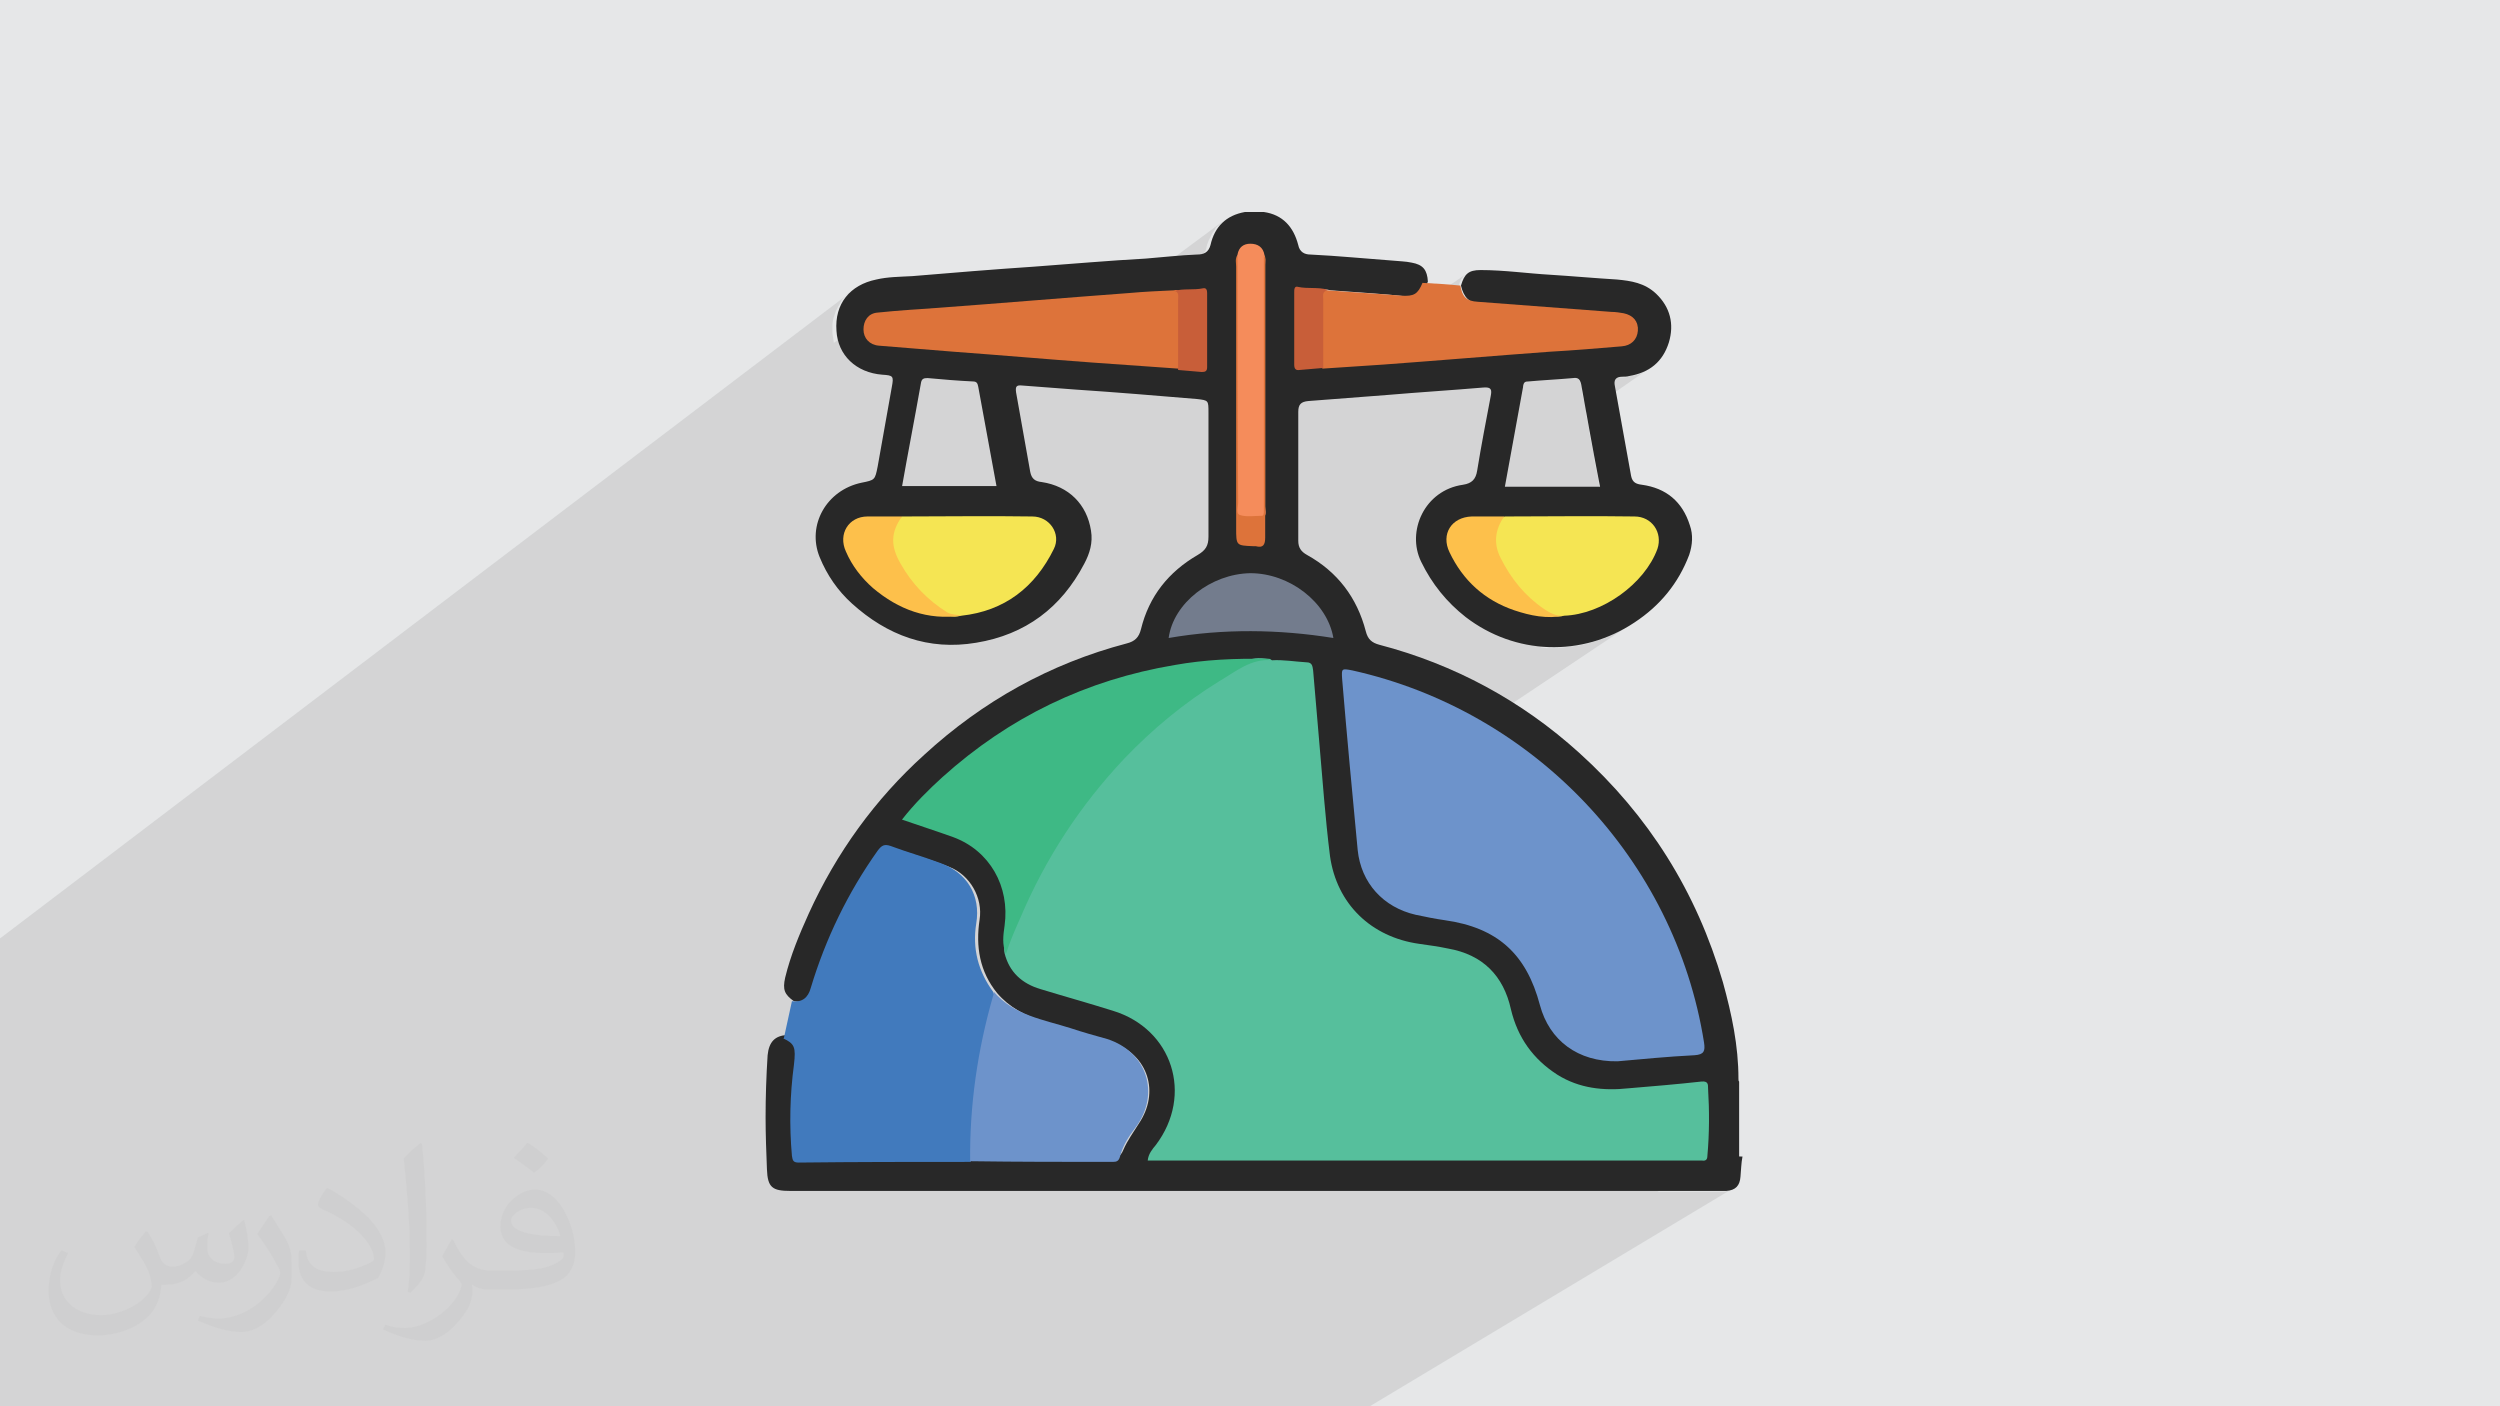<?xml version="1.0" encoding="UTF-8"?>
<!DOCTYPE svg PUBLIC "-//W3C//DTD SVG 1.1//EN" "http://www.w3.org/Graphics/SVG/1.1/DTD/svg11.dtd">
<!-- Creator: CorelDRAW 2017 -->
<svg xmlns="http://www.w3.org/2000/svg" xml:space="preserve" width="3.703in" height="2.083in" version="1.1" style="shape-rendering:geometricPrecision; text-rendering:geometricPrecision; image-rendering:optimizeQuality; fill-rule:evenodd; clip-rule:evenodd"
viewBox="0 0 3703 2083"
 xmlns:xlink="http://www.w3.org/1999/xlink">
 <defs>
  <style type="text/css">
   <![CDATA[
    .fil0 {fill:#E6E7E8}
    .fil12 {fill:#FDC04B;fill-rule:nonzero}
    .fil11 {fill:#F58C5B;fill-rule:nonzero}
    .fil9 {fill:#F5E553;fill-rule:nonzero}
    .fil8 {fill:#DD733A;fill-rule:nonzero}
    .fil13 {fill:#C85E39;fill-rule:nonzero}
    .fil5 {fill:#6D93CB;fill-rule:nonzero}
    .fil10 {fill:#737C8D;fill-rule:nonzero}
    .fil4 {fill:#56BF9C;fill-rule:nonzero}
    .fil7 {fill:#3EB985;fill-rule:nonzero}
    .fil3 {fill:#282828;fill-rule:nonzero}
    .fil6 {fill:#417ABD;fill-rule:nonzero}
    .fil2 {fill:#373435;fill-opacity:0.031}
    .fil1 {fill:#373435;fill-opacity:0.102}
   ]]>
  </style>
 </defs>
 <g id="Layer_x0020_1">
  <polygon class="fil0" points="0,0 3703,0 3703,2083 0,2083 "/>
  <polygon class="fil1" points="0,1759 0,1758 0,1746 0,1746 0,1741 0,1741 0,1741 0,1731 0,1720 0,1719 0,1718 0,1715 0,1714 0,1707 0,1707 0,1699 0,1688 0,1685 0,1683 0,1681 0,1668 0,1665 0,1663 0,1651 0,1648 0,1646 0,1632 0,1583 0,1579 0,1558 0,1533 0,1500 0,1447 0,1442 0,1428 0,1390 1261,432 1256,435 1251,440 1247,444 1244,450 1241,455 1238,461 1236,467 1234,473 1233,480 1233,487 1233,494 1234,500 1235,507 1235,508 1287,469 1291,467 1295,465 1300,464 1306,463 1311,463 1317,462 1322,462 1328,461 1333,461 1339,460 1344,460 1350,459 1355,459 1361,459 1366,458 1372,458 1378,457 1383,457 1389,456 1397,456 1406,455 1415,454 1424,454 1433,453 1442,452 1451,452 1460,451 1469,450 1477,450 1486,449 1495,448 1504,448 1513,447 1522,446 1531,445 1540,445 1548,444 1557,443 1566,443 1575,442 1584,441 1593,441 1602,440 1611,439 1619,439 1628,438 1637,437 1646,437 1655,436 1664,435 1667,435 1811,328 1808,331 1805,334 1801,337 1799,341 1796,345 1794,349 1792,353 1790,357 1788,362 1787,367 1786,371 1784,374 1782,376 1780,378 1706,432 1710,432 1714,432 1718,432 1722,431 1726,431 1731,431 1735,431 1739,430 1741,430 1741,430 1744,429 1750,428 1753,428 1839,365 1842,363 1845,362 1848,361 1852,361 1856,361 1859,361 1863,363 1865,364 1868,367 1870,370 1871,373 1872,377 1873,379 1874,380 1874,382 1875,384 1875,386 1874,387 1874,389 1874,391 1874,403 1874,416 1874,429 1874,441 1874,454 1874,459 1918,427 1919,426 1921,426 1923,426 1928,427 1934,428 1939,428 1945,428 1950,428 1955,428 1961,429 1966,430 1973,431 1980,431 1987,432 1994,432 2001,433 2008,433 2015,434 2021,434 2028,435 2035,435 2042,436 2049,436 2056,437 2063,437 2070,438 2077,438 2080,439 2107,419 2111,420 2114,420 2118,420 2121,420 2125,421 2128,421 2132,421 2135,421 2139,421 2142,422 2146,422 2148,422 2170,407 2167,410 2164,414 2162,419 2161,423 2163,423 2165,429 2166,434 2168,438 2171,441 2174,443 2178,445 2183,446 2189,447 2195,447 2201,448 2208,448 2214,449 2220,449 2226,450 2232,450 2239,451 2245,451 2251,452 2257,452 2263,453 2269,453 2276,454 2282,454 2288,455 2294,455 2300,455 2307,456 2313,456 2319,457 2325,457 2331,458 2338,458 2344,459 2350,459 2356,460 2362,460 2369,461 2375,461 2381,462 2387,462 2389,462 2392,462 2394,462 2396,463 2399,463 2401,463 2403,463 2405,464 2410,465 2415,467 2418,470 2421,473 2424,476 2425,480 2426,485 2426,489 2426,494 2424,498 2422,502 2419,505 2416,508 2338,562 2339,563 2340,565 2341,567 2342,570 2343,574 2343,579 2344,584 2345,589 2346,593 2392,561 2394,560 2397,559 2400,559 2401,559 2403,559 2404,559 2405,559 2406,559 2408,559 2409,559 2410,558 2415,557 2421,556 2426,555 2431,553 2435,551 2439,548 2444,545 2349,611 2349,612 2350,617 2351,622 2352,626 2353,631 2354,636 2354,640 2355,645 2356,650 2357,655 2358,659 2359,664 2360,669 2361,674 2361,678 2362,683 2363,688 2364,693 2365,697 2366,702 2367,707 2368,712 2368,716 2369,721 2306,764 2306,764 2312,764 2319,764 2325,764 2331,764 2337,764 2343,764 2349,764 2355,764 2361,764 2367,764 2373,764 2379,764 2385,764 2391,764 2397,764 2403,764 2409,764 2415,764 2421,764 2426,765 2430,766 2435,767 2438,769 2442,771 2445,773 2448,776 2451,780 2453,783 2455,787 2456,791 2457,795 2457,799 2457,803 2456,808 2455,812 2453,817 2450,822 2448,827 2445,831 2442,836 2439,840 2436,845 2433,849 2429,854 2425,858 2421,862 2417,866 2413,870 2408,873 2404,877 2399,880 2395,884 2282,959 2283,959 2291,960 2300,960 2308,960 2316,959 2324,958 2332,957 2340,956 2348,954 2356,952 2364,949 2372,947 2380,944 2388,940 2396,936 2403,932 2411,928 2418,923 2198,1070 2214,1080 2235,1093 2255,1108 2275,1123 2294,1139 2313,1155 2331,1172 2348,1190 2365,1208 2381,1227 2397,1247 2411,1267 2425,1288 2439,1309 2451,1331 2463,1353 2473,1375 2483,1398 2492,1422 2501,1446 2508,1470 2514,1495 2520,1519 2524,1545 2525,1549 2525,1553 2525,1556 2524,1559 2522,1560 2439,1611 2440,1611 2447,1611 2454,1610 2461,1610 2467,1609 2474,1608 2481,1608 2488,1607 2495,1607 2501,1606 2508,1605 2515,1605 2522,1604 2525,1604 2527,1604 2529,1605 2530,1606 2531,1608 2531,1610 2532,1612 2532,1614 2532,1621 2533,1627 2533,1633 2533,1639 2533,1646 2533,1652 2533,1658 2533,1664 2533,1671 2533,1677 2533,1683 2532,1689 2532,1696 2532,1702 2531,1708 2531,1714 2530,1716 2530,1718 2529,1719 2529,1720 2528,1721 2455,1765 2540,1765 2541,1765 2543,1765 2544,1765 2546,1765 2547,1765 2549,1765 2550,1765 2551,1765 2556,1765 2560,1763 2564,1762 2029,2083 2022,2083 2012,2083 1929,2083 1922,2083 1766,2083 1741,2083 1674,2083 1653,2083 1652,2083 1523,2083 1312,2083 1095,2083 1091,2083 1085,2083 1079,2083 1071,2083 1045,2083 1044,2083 1035,2083 884,2083 863,2083 823,2083 814,2083 741,2083 740,2083 687,2083 679,2083 675,2083 607,2083 602,2083 582,2083 570,2083 561,2083 560,2083 558,2083 531,2083 499,2083 496,2083 496,2083 470,2083 444,2083 444,2083 401,2083 396,2083 387,2083 387,2083 378,2083 371,2083 370,2083 349,2083 347,2083 325,2083 313,2083 312,2083 308,2083 304,2083 303,2083 297,2083 297,2083 282,2083 276,2083 271,2083 266,2083 261,2083 250,2083 249,2083 246,2083 241,2083 241,2083 237,2083 226,2083 216,2083 203,2083 198,2083 196,2083 191,2083 185,2083 180,2083 159,2083 159,2083 147,2083 143,2083 138,2083 138,2083 133,2083 132,2083 127,2083 126,2083 122,2083 114,2083 89,2083 86,2083 84,2083 83,2083 82,2083 67,2083 67,2083 56,2083 56,2083 49,2083 47,2083 44,2083 42,2083 35,2083 3,2083 0,2083 0,2081 0,2079 0,2078 0,2077 0,2072 0,2070 0,2069 0,2068 0,2057 0,2056 0,2039 0,2037 0,2006 0,2004 0,2000 0,1980 0,1974 0,1970 0,1964 0,1964 0,1956 0,1955 0,1946 0,1939 0,1935 0,1930 0,1930 0,1930 0,1927 0,1925 0,1912 0,1896 0,1868 0,1866 0,1858 0,1853 0,1850 0,1849 0,1847 0,1840 0,1836 0,1830 0,1827 0,1820 0,1818 0,1812 0,1811 0,1809 0,1803 0,1794 "/>
  <path class="fil2" d="M219 1825c7,11 12,21 16,32 3,7 5,19 21,19 5,0 11,-1 17,-5 7,-3 12,-9 14,-17l6 -21 15 -7 1 1c-2,8 -2,15 -2,21 0,18 15,24 27,24 7,0 13,-3 13,-10 0,-8 -4,-22 -8,-35 7,-7 14,-14 22,-20l1 1c4,15 6,30 6,40 0,10 -4,20 -8,27 -7,14 -20,25 -36,25 -12,0 -25,-6 -34,-17l-1 0c-9,11 -22,20 -43,20l-7 0c-1,14 -4,24 -9,33 -13,25 -50,42 -85,42 -49,0 -73,-28 -73,-66 0,-23 7,-45 19,-60l10 4c-7,14 -12,27 -12,40 0,35 29,52 61,52 30,0 68,-20 75,-42 -2,-25 -12,-36 -26,-59 4,-7 10,-15 17,-23l1 0 0 0 0 0 2 1 0 0zm563 -132c10,6 20,14 30,23 -6,8 -12,15 -21,21 -10,-8 -20,-15 -30,-22 7,-8 14,-15 20,-22l1 0 0 0zm5 96c-17,0 -30,11 -30,19 0,17 33,23 73,23 -5,-20 -22,-42 -43,-42zm-37 93c22,0 41,-1 55,-4 16,-4 30,-12 30,-18 0,-2 0,-3 -1,-5 -9,1 -19,1 -29,1 -29,0 -52,-7 -60,-23 -2,-4 -4,-10 -4,-15 0,-16 7,-32 19,-42 10,-9 21,-14 33,-14 20,0 37,17 48,42 6,14 11,30 11,51 0,14 -4,25 -12,34 -16,15 -45,21 -90,21l-20 0 0 0 -5 0c-11,0 -19,-2 -25,-7l-1 0c0,2 1,5 1,7 0,10 -3,23 -10,33 -20,30 -42,43 -60,43 -19,0 -42,-7 -63,-17l4 -7c7,3 16,5 29,5 34,0 78,-33 84,-64 -1,-3 -3,-6 -7,-10 -10,-12 -16,-22 -22,-32 5,-10 10,-18 14,-25l2 0c14,29 28,46 57,46l4 0 0 0 21 0 0 0 0 0 -3 0 0 0zm-146 31c2,-14 3,-29 3,-43l0 -21c0,-39 -5,-96 -9,-133 7,-8 17,-17 25,-23l2 1c5,47 7,101 7,151 0,13 -1,26 -2,35 -1,12 -8,21 -22,35l-3 -1 0 0 0 0 -1 -1 0 0zm-151 -62c1,18 10,33 41,33 20,0 36,-5 55,-14 3,-2 5,-3 5,-5 0,-12 -9,-27 -24,-41 -14,-13 -34,-25 -51,-32 -6,-3 -8,-5 -8,-8 0,-5 7,-17 13,-24l2 0c20,11 43,27 60,44 15,16 25,33 25,51 0,13 -4,26 -11,38 -22,11 -46,20 -70,20 -29,0 -48,-13 -48,-45 0,-3 0,-9 1,-16l10 0 0 0 0 0 0 -1 0 0zm-52 -52l18 29c7,11 13,22 13,41l0 24c0,19 -12,39 -32,60 -15,14 -29,20 -42,20 -19,0 -40,-6 -65,-17l3 -7c8,2 17,4 28,4 35,0 72,-26 88,-58 2,-4 3,-7 3,-9 0,-4 -2,-8 -4,-11 -9,-17 -19,-33 -30,-47 6,-9 12,-18 18,-27l2 0 0 0 0 0 0 -2 0 0z"/>
  <g id="_2033324414176">
   <path class="fil3" d="M1336 721c9,-51 19,-102 28,-153 1,-7 4,-8 10,-8 22,2 45,4 67,5 6,0 7,3 8,8 9,49 18,98 27,147l-141 0zm1240 992l0 -111c-1,-1 -1,-2 -1,-4 0,-49 -10,-96 -23,-143 -39,-134 -110,-247 -213,-340 -85,-77 -185,-131 -296,-160 -11,-3 -17,-8 -20,-20 -13,-50 -42,-88 -87,-113 -9,-5 -13,-11 -13,-21 0,-63 0,-127 0,-191 0,-11 4,-15 15,-16 39,-3 78,-6 117,-9 47,-4 95,-7 142,-11 12,-1 13,3 11,13 -7,37 -14,73 -20,110 -2,13 -8,19 -21,21 -57,8 -84,69 -62,114 16,33 38,60 66,82 73,56 172,60 250,8 38,-25 65,-58 81,-100 5,-15 6,-30 1,-44 -11,-35 -35,-55 -71,-60 -8,-1 -14,-3 -16,-13 -8,-45 -16,-89 -24,-133 -2,-9 1,-14 11,-14 3,0 7,0 10,-1 30,-5 50,-21 59,-50 8,-27 2,-52 -19,-72 -17,-16 -37,-19 -58,-21 -33,-2 -66,-5 -98,-7 -35,-2 -69,-7 -104,-7 -18,0 -24,6 -29,23 4,17 12,26 29,27 41,3 82,7 124,9 28,2 56,4 84,6 15,1 24,10 24,21 0,11 -8,18 -23,20 -34,4 -68,6 -102,8 -55,4 -110,8 -164,12 -57,4 -114,9 -171,13 -9,-1 -17,1 -25,2 -8,1 -13,-2 -13,-11 0,-31 0,-62 0,-93 0,-6 2,-10 9,-9 12,1 23,-1 35,2 38,3 76,5 113,9 17,2 25,-5 31,-22 -1,-17 -7,-25 -24,-28 -9,-2 -19,-2 -28,-3 -41,-3 -81,-7 -122,-9 -9,0 -16,-4 -18,-14 -7,-27 -23,-45 -51,-49l-28 0c-28,5 -45,22 -51,49 -3,11 -10,14 -20,14 -25,1 -51,4 -76,6 -55,3 -111,8 -166,12 -60,4 -120,9 -180,14 -18,1 -36,1 -53,5 -39,8 -62,36 -59,76 2,36 29,62 68,65 16,1 17,2 14,18 -7,39 -14,79 -21,118 -4,20 -4,20 -24,24 -52,11 -81,63 -62,110 11,27 27,50 48,69 52,47 113,70 184,58 73,-12 126,-52 160,-117 8,-15 13,-31 10,-49 -6,-39 -33,-66 -73,-72 -10,-1 -15,-5 -17,-15 -7,-39 -14,-79 -21,-118 -1,-8 0,-11 9,-10 26,2 52,4 79,6 60,4 120,9 180,14 17,2 17,2 17,20 0,61 0,122 0,184 0,13 -4,20 -16,27 -43,25 -72,61 -84,110 -3,12 -9,18 -21,21 -114,30 -214,86 -300,165 -73,66 -130,145 -171,235 -14,31 -27,62 -35,95 -4,18 -1,25 13,35 16,3 26,-2 33,-17 5,-12 9,-25 13,-37 21,-58 49,-113 85,-163 5,-7 9,-13 19,-9 27,9 54,17 80,27 31,12 50,46 45,78 -6,40 0,77 26,109 18,21 41,33 66,41 35,11 71,20 105,32 53,19 70,74 39,120 -8,13 -17,25 -23,39 -4,10 -10,13 -20,13 -68,0 -135,0 -203,0 -2,0 -5,0 -7,0 -77,0 -153,0 -230,0 -17,0 -19,-1 -20,-18 -2,-28 -2,-56 0,-84 1,-17 4,-35 4,-52 0,-16 -6,-23 -22,-29 -18,1 -27,10 -29,30 -2,31 -3,62 -3,92 0,26 1,51 2,77 1,27 8,32 35,32l1375 0c4,0 8,0 11,0 14,-1 20,-8 21,-21 1,-10 1,-20 3,-30zm-320 -1141c1,-6 3,-7 8,-7 22,-2 44,-3 66,-5 7,-1 10,1 12,9 9,50 18,101 28,152l-141 0c9,-50 18,-99 27,-148z"/>
   <path class="fil4" d="M1884 978c17,-1 34,2 51,3 9,0 9,6 10,12 3,35 6,70 9,105 5,57 9,114 16,170 10,71 61,120 132,130 14,2 29,4 43,7 51,9 82,40 93,90 10,42 33,74 69,97 32,20 68,24 105,20 36,-3 72,-6 108,-10 10,-1 10,4 10,10 2,33 2,67 -1,100 0,5 -2,8 -8,7 -2,0 -4,0 -6,0 -269,0 -537,0 -806,0 -3,0 -6,0 -9,0 1,-10 7,-17 12,-23 56,-74 25,-172 -64,-199 -35,-11 -71,-21 -107,-32 -27,-8 -46,-25 -53,-53 -2,-8 1,-16 4,-23 34,-86 79,-165 139,-236 61,-72 132,-131 216,-174 11,-6 23,-4 34,-3z"/>
   <path class="fil5" d="M2396 1572c-59,1 -101,-31 -115,-83 -20,-76 -63,-115 -141,-126 -14,-2 -29,-5 -43,-8 -48,-11 -81,-47 -86,-96 -8,-84 -16,-169 -23,-253 -1,-16 -1,-16 15,-13 269,60 478,280 521,551 2,13 0,18 -14,19 -40,2 -80,6 -114,9z"/>
   <path class="fil6" d="M1161 1538c4,-18 8,-37 12,-55 15,2 24,-5 28,-20 22,-73 55,-141 99,-203 6,-8 10,-10 19,-7 24,9 49,16 73,25 40,14 61,48 54,90 -6,37 3,71 25,101 3,6 1,12 0,18 -18,71 -30,143 -30,217 0,6 1,12 -4,17 -85,0 -169,0 -254,1 -8,0 -9,-3 -10,-10 -4,-45 -3,-90 3,-135 3,-26 1,-31 -16,-39z"/>
   <path class="fil7" d="M1884 978c-31,-3 -54,17 -78,31 -52,32 -99,71 -141,115 -65,69 -116,147 -153,234 -8,18 -16,36 -22,55 -6,-14 -4,-28 -2,-42 8,-58 -22,-111 -76,-131 -25,-9 -50,-17 -76,-26 18,-23 39,-44 60,-63 99,-89 213,-144 344,-166 45,-8 90,-10 135,-9 3,0 5,1 8,2z"/>
   <path class="fil5" d="M1437 1721c-1,-84 11,-166 34,-246 1,-2 1,-4 1,-6 30,35 73,41 114,54 18,6 36,11 54,16 59,19 79,81 42,131 -10,13 -19,27 -23,43 -2,7 -5,8 -11,8 -70,0 -140,0 -210,-1z"/>
   <path class="fil8" d="M2107 419c19,1 37,2 56,4 3,17 9,23 26,24 66,5 132,10 198,15 6,0 12,1 18,2 14,3 22,12 21,26 -1,13 -10,22 -24,23 -36,3 -71,6 -107,8 -82,6 -164,13 -246,19 -30,2 -60,4 -90,6 -4,-4 -4,-8 -4,-13 0,-30 -1,-60 0,-89 0,-6 -1,-15 11,-14 37,3 74,5 110,8 18,1 24,-2 31,-19z"/>
   <path class="fil8" d="M1745 546c-42,-3 -84,-6 -127,-9 -68,-5 -137,-11 -205,-16 -37,-3 -74,-6 -111,-9 -14,-1 -23,-11 -23,-24 0,-13 7,-24 21,-25 29,-3 59,-5 89,-7 95,-7 189,-15 284,-22 22,-2 44,-3 66,-4 6,-2 9,2 10,7 2,35 3,71 -1,106 0,1 -2,2 -2,3z"/>
   <path class="fil9" d="M1336 765c64,0 129,-1 193,0 26,0 43,26 32,48 -28,57 -73,92 -137,99 -8,2 -16,2 -23,-2 -39,-24 -69,-56 -81,-102 -5,-17 3,-34 16,-43z"/>
   <path class="fil9" d="M2228 765c64,0 129,-1 193,0 26,0 42,24 34,48 -19,52 -82,97 -138,99 -12,3 -23,-1 -33,-8 -30,-20 -51,-48 -66,-80 -7,-16 -6,-32 0,-48 2,-5 5,-9 11,-11z"/>
   <path class="fil10" d="M1731 945c7,-52 63,-95 121,-96 58,0 114,43 123,96 -81,-13 -163,-14 -244,0z"/>
   <path class="fil11" d="M1833 377c2,-11 9,-16 19,-16 11,0 19,5 21,17 2,4 1,9 1,14 0,119 0,239 0,358 0,6 4,15 -6,18 -11,3 -22,4 -33,-2 -3,-2 -3,-6 -3,-9 0,-126 0,-251 0,-377 0,-1 1,-2 1,-3z"/>
   <path class="fil12" d="M1336 765c-17,24 -17,44 -2,70 17,30 40,54 69,72 7,4 14,3 21,5 -50,7 -93,-9 -131,-41 -17,-15 -31,-33 -40,-54 -12,-26 4,-52 32,-52 17,0 34,0 51,0z"/>
   <path class="fil12" d="M2228 765c-14,20 -16,41 -5,62 15,30 36,56 64,75 9,6 18,11 30,10 -26,5 -50,0 -74,-8 -44,-15 -76,-44 -96,-86 -13,-27 3,-52 33,-53 16,0 33,0 49,0z"/>
   <path class="fil13" d="M1745 546c0,-34 0,-68 0,-102 0,-5 2,-12 -6,-13 14,-4 29,-1 43,-4 5,-1 6,3 6,7 0,37 0,73 0,110 0,6 -3,7 -8,7 -12,-1 -23,-2 -35,-3z"/>
   <path class="fil13" d="M1966 430c-8,2 -6,8 -6,13 0,34 0,68 0,102 -12,1 -23,2 -35,3 -6,1 -8,-2 -8,-8 0,-36 0,-71 0,-107 0,-4 0,-10 6,-8 14,3 29,0 43,4z"/>
   <path class="fil8" d="M1833 377c0,122 0,244 1,367 0,7 -4,17 3,19 10,3 21,1 32,1 3,0 3,-4 3,-7 0,-4 0,-8 0,-11 0,-123 0,-245 0,-368 3,4 2,9 2,14 0,135 0,269 0,404 0,11 -3,16 -14,13 -1,0 -3,0 -4,0 -25,-1 -25,-1 -25,-27 0,-129 0,-258 0,-387 0,-6 -2,-11 2,-17z"/>
  </g>
 </g>
</svg>
